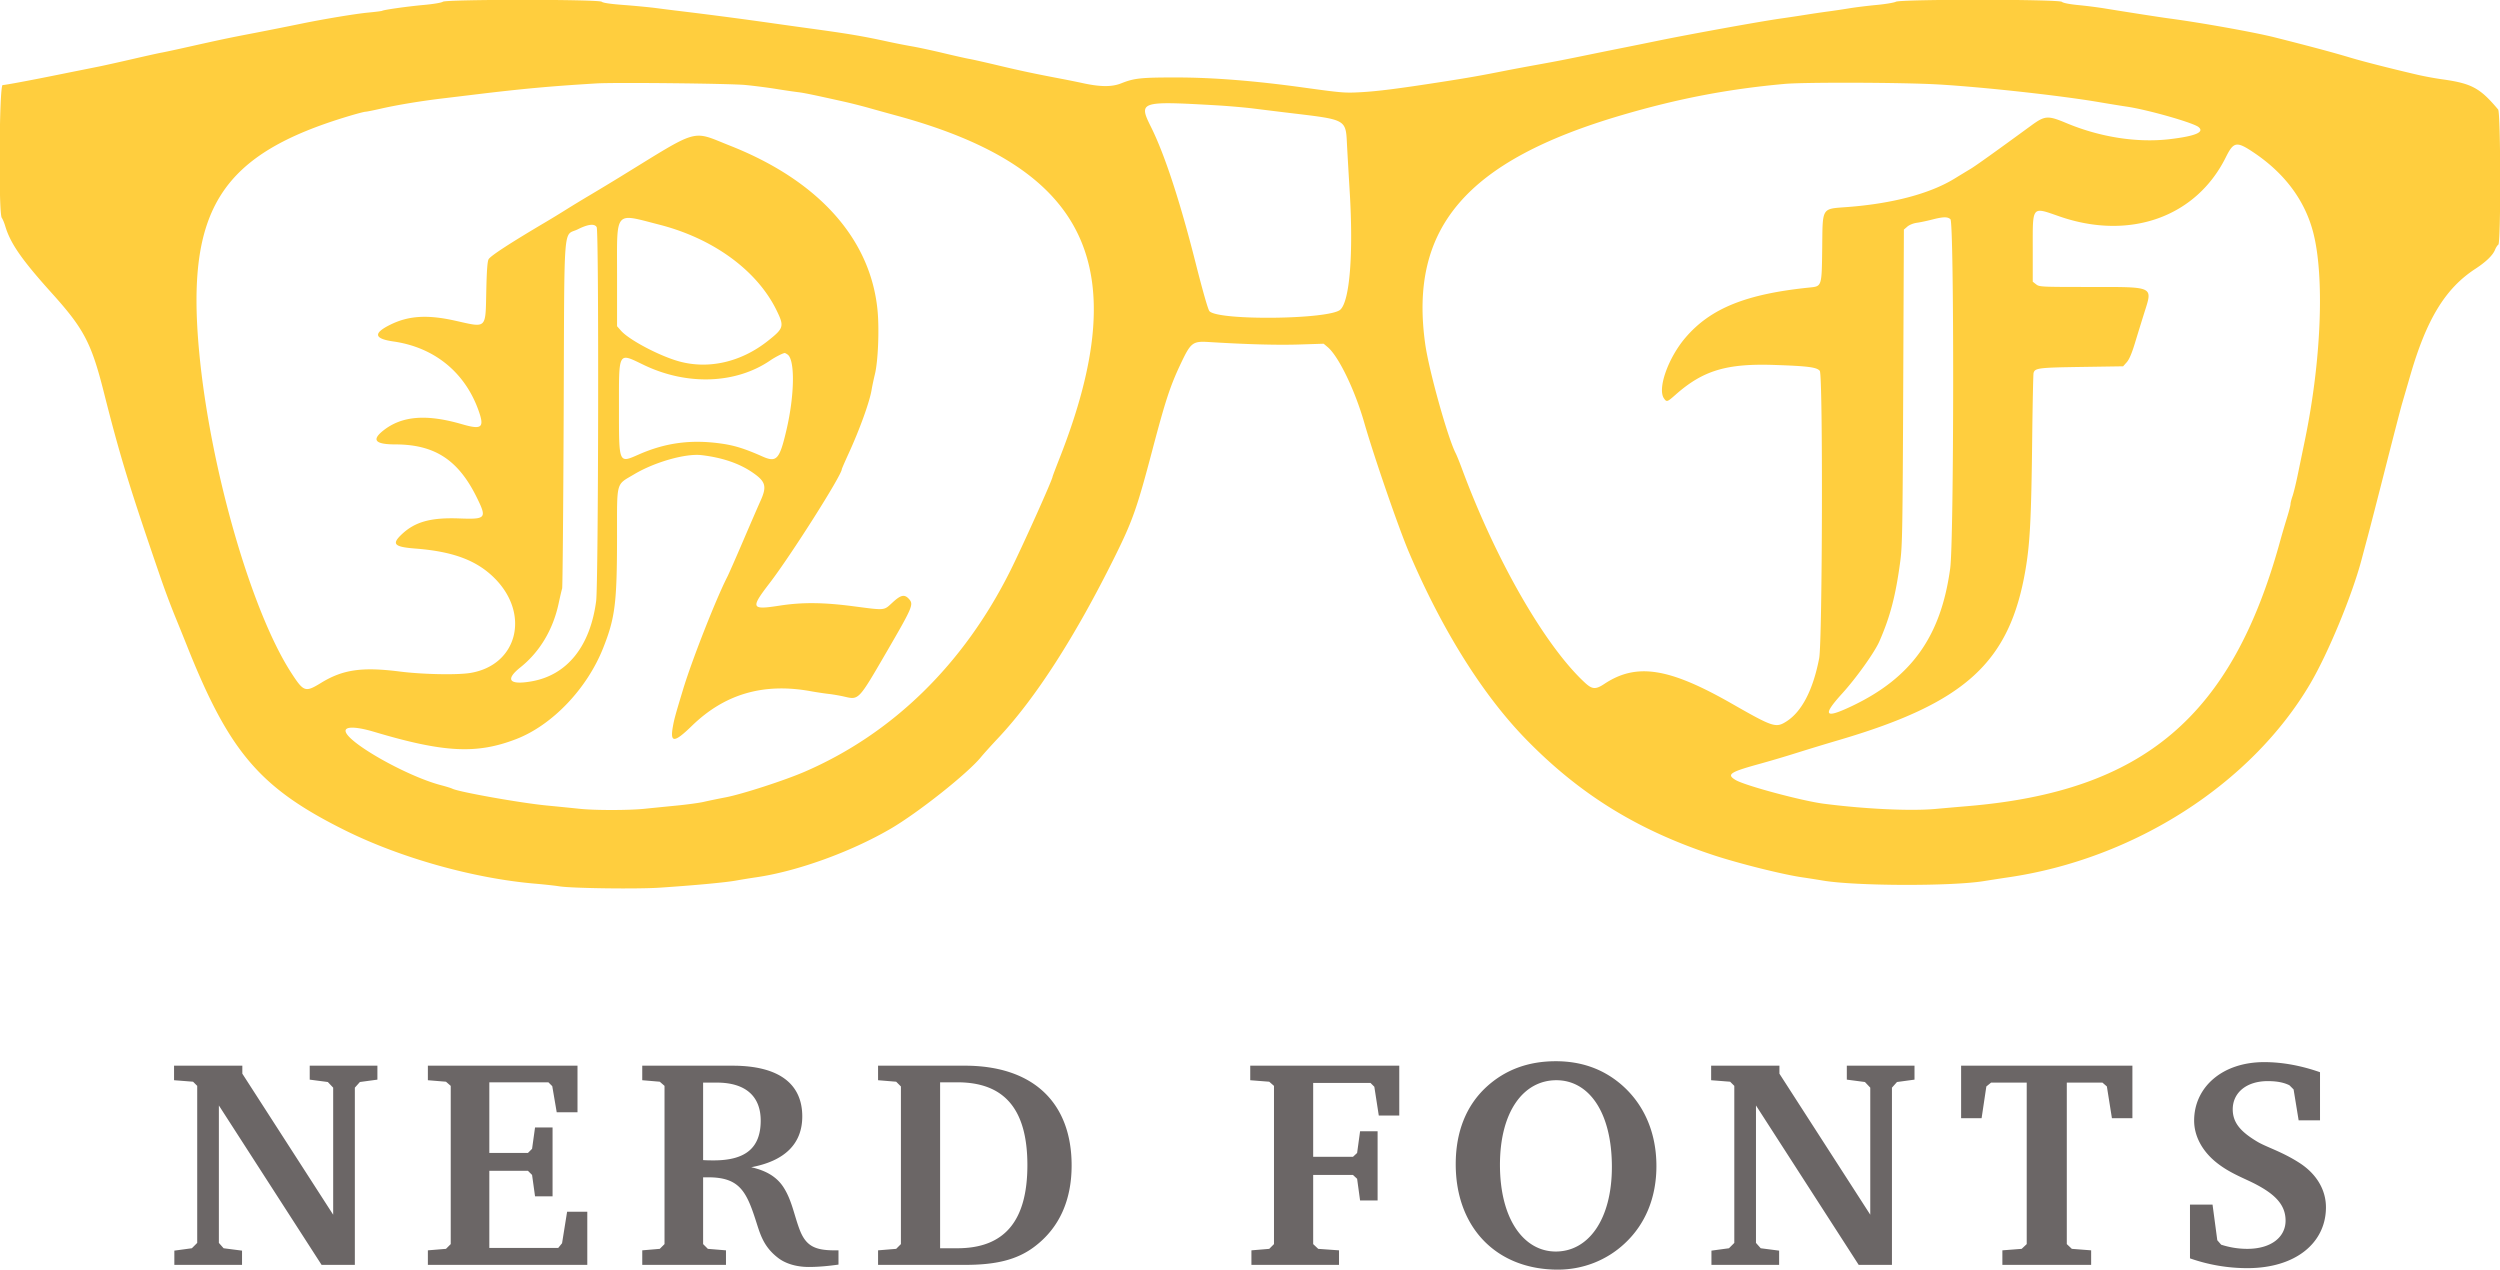 <svg xmlns="http://www.w3.org/2000/svg" width="400" height="203.141" display="block"><path d="M0 6.805c0 6.751.003 6.806.421 6.806.394 0 4.28-.723 8.721-1.622 1.061-.215 2.638-.532 3.504-.705 4.044-.807 4.969-1.005 8.583-1.84 2.123-.49 4.18-.947 4.571-1.014.391-.067 1.945-.398 3.453-.735 6.389-1.428 7.11-1.58 11.478-2.419 2.037-.392 4.77-.936 7.618-1.517 3.598-.734 8.584-1.559 10.543-1.744 1.163-.111 2.175-.238 2.248-.284.276-.17 4.06-.703 6.664-.939 1.548-.14 2.845-.358 3.047-.512.292-.221-5.765-.268-35.249-.274L0 0v6.805M96.3.282c.202.191 1.337.358 3.548.522 1.787.132 4.164.361 5.282.509 1.117.148 2.899.372 3.961.496 3.367.396 9.935 1.256 13.509 1.767 1.9.272 4.779.676 6.399.897 6.855.936 8.895 1.279 13.307 2.238 1.005.219 2.637.537 3.625.708.989.17 3.274.662 5.079 1.093 1.805.43 3.647.843 4.094.918.447.074 2.504.537 4.571 1.028 3.633.865 5.771 1.318 10.056 2.133 1.117.213 2.671.527 3.453.698 2.872.629 4.718.642 6.209.045 2.074-.829 3.128-.942 8.801-.94 5.854.002 12.54.531 20.338 1.609 6.136.848 6.622.889 9.105.755 2.749-.147 6.072-.569 13.038-1.653 4.352-.677 6.233-1.009 10.361-1.828.894-.177 3.088-.587 4.876-.91 3.223-.583 4.327-.799 8.837-1.724 1.285-.264 3.57-.725 5.078-1.025 1.509-.3 3.794-.762 5.079-1.027 5.294-1.093 16.833-3.182 20.112-3.641 1.061-.149 2.798-.41 3.86-.581 1.061-.17 2.661-.406 3.555-.524.894-.118 2.448-.349 3.453-.515 1.006-.165 2.971-.407 4.368-.536 8.32-.774 7.855-.777-100.348-.786C111.339.001 96.046.042 96.3.282m233.621.013c.192.191 1.123.375 2.634.522 1.285.124 3.113.354 4.063.511 3.131.517 9.076 1.442 10.36 1.612 5.14.681 13.78 2.229 17.026 3.052 5.912 1.497 9.285 2.402 12.126 3.253 2.07.62 6.416 1.726 10.739 2.734.991.231 2.753.554 3.916.717 4.437.623 7.311 2.113 8.525 4.419.638 1.211.69.581.69-8.278V0h-35.188c-30.773 0-35.151.037-34.891.295M95.48 13.345c-7.311.438-11.843.852-19.502 1.78-1.397.169-3.728.451-5.181.625-3.553.426-7.264 1.042-9.867 1.636-1.181.27-2.287.491-2.458.491-.401 0-3.789 1.008-7.279 2.164-8.73 2.894-15.229 8.346-17.945 15.055-3.318 8.199-1.819 27.801 3.656 47.789 3.445 12.576 5.972 19.026 9.712 24.789 1.979 3.049 2.23 3.133 4.745 1.592 3.499-2.147 6.561-2.587 12.628-1.818 3.637.46 9.15.57 11.265.224 7.534-1.234 9.626-9.406 3.88-15.158-2.859-2.862-6.642-4.278-12.672-4.744-3.37-.261-3.821-.704-2.25-2.214 2.149-2.064 4.68-2.776 9.274-2.605 4.308.159 4.45-.012 2.786-3.386-2.958-5.999-6.73-8.45-13.017-8.459-3.24-.005-3.844-.702-1.924-2.223 2.966-2.349 6.9-2.665 12.584-1.01 3.219.937 3.65.556 2.61-2.31-2.2-6.061-7.089-9.997-13.572-10.927-3.119-.447-3.276-1.318-.485-2.694 2.917-1.437 5.932-1.621 10.363-.631 5.131 1.146 4.838 1.426 4.975-4.76.073-3.301.178-4.735.373-5.076.307-.54 3.457-2.591 9.073-5.909.894-.528 2.403-1.448 3.352-2.045.95-.596 2.687-1.652 3.86-2.345a433.525 433.525 0 0 0 4.876-2.945c12.772-7.842 11.194-7.398 17.471-4.92 14.153 5.588 22.495 14.901 23.597 26.346.293 3.035.088 8.095-.412 10.17-.215.894-.457 2.037-.537 2.54-.299 1.873-1.887 6.284-3.634 10.099-.626 1.365-1.137 2.54-1.137 2.611 0 .944-8.163 13.822-11.568 18.249-3.069 3.992-2.943 4.284 1.551 3.586 3.662-.569 7.018-.544 11.885.092 5.187.676 4.818.713 6.277-.628 1.347-1.238 1.928-1.338 2.672-.459.682.806.449 1.342-3.594 8.298-4.618 7.943-4.468 7.785-6.869 7.234a26.526 26.526 0 0 0-2.487-.426 52.014 52.014 0 0 1-2.844-.43c-7.566-1.369-13.76.438-19.013 5.547-2.794 2.718-3.497 2.765-3.051.201.219-1.258.403-1.93 1.677-6.133 1.397-4.608 5.246-14.397 7.036-17.894.234-.457 1.382-3.062 2.551-5.79a575.063 575.063 0 0 1 2.755-6.35c1.069-2.36.861-3.116-1.257-4.573-2.124-1.461-4.857-2.39-8.169-2.779-2.548-.298-7.496 1.108-10.769 3.06-2.969 1.772-2.74.93-2.746 10.081-.007 10.536-.304 12.897-2.229 17.744-2.585 6.507-8.147 12.324-13.91 14.549-6.321 2.441-11.552 2.174-22.713-1.158-2.677-.8-4.454-.894-4.577-.245-.307 1.615 9.598 7.303 15.298 8.787.782.204 1.582.451 1.777.551 1.024.523 10.903 2.283 15.085 2.688 1.899.184 4.291.423 5.316.532 2.422.257 7.845.253 10.37-.007 1.093-.113 3.388-.343 5.1-.51 1.711-.167 3.677-.435 4.367-.597.691-.161 2.258-.486 3.482-.72 19.026-3.648 36.043-17.191 45.562-36.262 1.985-3.978 6.757-14.601 6.757-15.043 0-.058.511-1.405 1.135-2.993 6.283-15.995 7.224-27.57 2.935-36.138-3.967-7.926-14.552-14.711-29.123-18.668a518.11 518.11 0 0 1-4.302-1.192 87.285 87.285 0 0 0-3.961-1.005c-5.145-1.147-6.484-1.422-7.517-1.544a112.53 112.53 0 0 1-3.453-.511c-4.445-.72-7.276-.868-17.369-.912-5.475-.024-10.549-.008-11.275.036m190.046.08c-9.039.817-17.005 2.344-26.003 4.984-24.891 7.302-34.104 18.025-31.486 36.644.597 4.24 3.608 15.024 4.885 17.493.161.312.608 1.418.993 2.457 5.427 14.649 13.316 28.37 19.689 34.244 1.15 1.06 1.71 1.095 3.077.187 5.143-3.413 10.322-2.613 20.418 3.154 6.628 3.785 7.04 3.919 8.742 2.835 2.451-1.561 4.253-5.041 5.226-10.09.524-2.718.618-45.356.102-45.994-.473-.584-1.873-.766-7.269-.948-7.646-.258-11.417.878-15.806 4.76-1.341 1.186-1.422 1.212-1.856.593-1.077-1.538.664-6.469 3.425-9.706 4.006-4.697 9.703-7.002 19.85-8.033 1.996-.203 1.965-.108 2.042-6.309.082-6.667-.181-6.246 4.098-6.576 7.154-.55 13.133-2.135 17.023-4.513.933-.57 2.108-1.283 2.611-1.584.808-.483 3.903-2.695 9.671-6.911 2.238-1.636 2.672-1.668 5.667-.416 5.428 2.269 11.363 3.187 16.583 2.564 4.066-.485 5.549-1.111 4.567-1.926-.846-.702-8.182-2.79-11.501-3.274-.838-.122-2.803-.441-4.367-.708-14.379-2.461-39.435-3.917-50.381-2.927m-101.26 3.225c-1.45.366-1.465.938-.099 3.677 2.156 4.323 4.62 11.823 7.091 21.583 1.174 4.637 2.028 7.626 2.25 7.871 1.403 1.55 19.255 1.341 20.953-.245 1.498-1.399 2.093-8.918 1.493-18.861-.131-2.178-.313-5.292-.403-6.92-.271-4.891.373-4.52-10.066-5.786-1.341-.162-3.58-.438-4.977-.613-4.586-.572-14.981-1.025-16.242-.706m172.822 6.864c-.172.196-.609.95-.97 1.676-4.76 9.561-15.39 13.329-26.611 9.433-4.466-1.55-4.266-1.791-4.266 5.109v5.338l.536.421c.519.409.756.421 8.278.425 10.86.007 10.391-.217 8.981 4.294a744.734 744.734 0 0 0-1.452 4.705c-.503 1.65-.913 2.604-1.309 3.048l-.576.645-6.67.102c-6.89.105-7.433.173-7.659.965-.056.195-.157 5.109-.224 10.919-.143 12.333-.35 16.346-1.059 20.518-2.529 14.885-9.618 21.355-29.928 27.317a426.46 426.46 0 0 0-6.703 2.037 180.914 180.914 0 0 1-5.485 1.632c-5.232 1.428-5.807 1.794-4.255 2.712 1.512.893 10.624 3.339 14.107 3.787 6.624.852 13.893 1.189 17.868.83 1.458-.132 3.793-.336 5.19-.454 28.153-2.372 42.274-14.39 49.977-42.533.244-.894.709-2.475 1.033-3.515.324-1.039.589-2.056.589-2.259 0-.204.142-.771.314-1.26.173-.489.533-1.94.799-3.225.267-1.285.805-3.89 1.197-5.79 3.206-15.538 3.208-30.538.005-36.918-2.764-5.507-10.117-11.762-11.707-9.959M0 118.797v84.352h15.236c8.38 0 15.233-.069 15.23-.153-.004-.083-.141-.329-.305-.546-.86-1.137-.196-2.729 1.329-3.186 1.724-.516 1.623.296 1.623-13.091 0-13.264.117-12.292-1.522-12.705-2.246-.565-2.505-3.474-.357-4.015 1.021-.257 6.276-.285 8.176-.043 1.756.223 1.822.281 3.228 2.792 1.098 1.963 4.568 7.513 9.287 14.854 2.957 4.601 2.902 4.699 2.902-5.136 0-8.107.033-7.949-1.77-8.566-2.246-.769-2.602-2.914-.621-3.735 1.108-.458 9.077-.4 9.798.073 1.513.991 1.14 2.732-.77 3.589-1.76.789-1.626-.341-1.738 14.657l-.102 13.534-.56.788-.561.787 6.331.054c6.82.058 6.748.065 6.115-.613-.946-1.014-.669-2.511.55-2.967 2.45-.918 2.244.316 2.244-13.45 0-12.901.03-12.582-1.189-12.582-2.044 0-2.972-2.245-1.454-3.522 1.052-.885 21.911-1.141 23.218-.284 1.988 1.303 1.856 7.611-.18 8.577-1.97.934-3.464-.077-3.826-2.591-.081-.561-.34-1.202-.617-1.523l-.477-.555-3.433-.064c-3.17-.059-3.471-.033-3.928.338l-.496.401v4.277c0 5.227-.114 5.002 2.526 5.002 2.147 0 2.399-.16 3.045-1.932.909-2.494 3.846-2.922 4.476-.652.26.935.271 8.177.015 9.288-.581 2.514-3.505 2.345-4.478-.259-.681-1.823-.764-1.874-3.051-1.874-2.632 0-2.516-.189-2.604 4.218-.135 6.712-.415 6.346 4.846 6.346 5.22 0 5.252-.015 5.59-2.535.327-2.434 1.859-3.609 3.849-2.952 1.303.429 1.429.85 1.429 4.766 0 3.191-.036 3.531-.454 4.326l-.454.864h9.824l-.649-.67c-1.203-1.242-.673-2.691 1.166-3.187 1.918-.516 1.89-.295 1.805-14.122-.074-11.95.023-11.276-1.698-11.776-2.188-.636-2.596-2.971-.662-3.787 1.29-.544 15.387-.397 18.037.188 8.662 1.914 10.666 11.84 3.272 16.209-.931.549-.907.785.209 2.058 1.157 1.32 2.622 4.213 3.128 6.172.793 3.077 2.132 4.56 4.544 5.034 2.209.435 2.986 1.853 1.749 3.189-.28.301-.508.58-.508.62 0 .039 1.609.072 3.576.072h3.576l-.63-.718c-1.11-1.265-.701-2.388 1.164-3.197 2.01-.872 1.862.173 1.862-13.103v-11.645l-.499-.498c-.274-.275-.694-.499-.934-.499-1.907 0-2.869-2.179-1.522-3.445 1.059-.995 13.519-1.149 18.394-.228 9.534 1.802 14.597 9.559 13.017 19.942-1.047 6.887-6.361 12.317-12.685 12.962-1.102.112-2.054.255-2.116.317-.061.061 9.754.109 21.811.105 20.945-.006 21.904-.023 21.496-.364-1.497-1.252-1.116-2.8.842-3.417 1.978-.623 1.82.515 1.82-13.113v-11.982l-.445-.361c-.245-.198-.823-.421-1.284-.494-2.076-.332-2.563-2.74-.754-3.729.81-.442 20.725-.677 22.266-.262 1.362.366 1.536.825 1.618 4.253.102 4.242-.361 5.301-2.317 5.301-1.363 0-2.003-.671-2.645-2.777-.786-2.575-.653-2.505-4.751-2.505-4.24 0-3.867-.487-3.867 5.043 0 5.228-.026 5.168 2.264 5.278 2.476.118 3.025-.172 3.576-1.89.806-2.51 3.23-3.022 4.137-.873.515 1.222.399 9.727-.144 10.457-1.219 1.643-3.434.963-3.956-1.215-.413-1.722-.818-1.97-3.222-1.97-2.814 0-2.695-.244-2.615 5.358.071 5.023.006 4.842 1.908 5.336 1.995.518 2.56 1.533 1.734 3.117l-.425.816 14.573-.005 14.572-.006-2.122-1.032c-6.663-3.242-9.861-10.437-8.657-19.475 1.222-9.173 9.194-15.051 18.736-13.816 16.336 2.116 19.803 25.826 4.894 33.466l-1.677.86 9.904.004 9.903.004-.406-.759c-.773-1.442-.292-2.672 1.222-3.126.437-.131 1.003-.46 1.259-.732l.464-.494.062-11.005c.077-13.658.12-13.317-1.743-13.615-1.078-.172-1.671-.898-1.671-2.044 0-1.944.764-2.193 6.407-2.091 5.041.092 4.708-.074 6.65 3.308a116.554 116.554 0 0 0 2.572 4.25c.649 1.006 2.01 3.154 3.024 4.774 3.425 5.473 5.607 8.735 5.844 8.735.423 0 .49-1.164.487-8.405-.003-8.214.043-7.971-1.625-8.513-2.052-.666-2.621-2.032-1.368-3.284 1.024-1.023 9.566-1.288 10.744-.334 1.195.968.639 2.671-1.13 3.465-1.744.782-1.629-.195-1.742 14.853l-.102 13.525-.569.746-.569.746h19.131l-.616-.603c-1.237-1.208-.707-2.643 1.17-3.17 2.028-.569 1.87.547 1.87-13.201v-12.053l-.452-.317c-.527-.369-2.424-.425-3.358-.1-.717.25-.973.775-1.25 2.56-.349 2.253-1.142 3.115-2.863 3.115-2.108 0-2.438-.698-2.437-5.159.001-3.644.224-4.42 1.364-4.739.311-.086 6.191-.157 13.068-.157 15.434 0 14.258-.374 14.382 4.572.109 4.354-.416 5.483-2.552 5.483-1.604 0-2.084-.544-2.683-3.047-.606-2.533-.921-2.844-2.879-2.844-1.242 0-1.484.064-1.925.505l-.505.505.057 11.769.057 11.77.483.513c.265.283.768.575 1.117.65 1.858.4 2.857 2.632 1.541 3.445-.709.438.536.501 9.505.482 8.781-.019 9.604-.049 8.685-.313-3.032-.869-3.147-1.085-3.148-5.902-.001-4.451.115-4.728 2.053-4.888 2.374-.197 3.132.576 3.397 3.469.269 2.923 1.208 3.59 4.684 3.325 2.929-.224 4.395-1.114 4.895-2.974.68-2.524-.824-4.122-6.695-7.117-5.998-3.06-8.165-6.404-7.42-11.45.886-5.999 6.506-9.251 14.504-8.395 5.974.639 6.789 1.26 6.897 5.245.118 4.338-.236 5.367-1.927 5.593-2.025.272-2.98-.639-3.471-3.311-.474-2.583-.717-2.8-3.225-2.891-3.078-.111-4.595.714-5.158 2.806-.707 2.622.403 3.88 5.81 6.591 3.939 1.975 6.215 3.532 7.278 4.979 3.849 5.244.803 12.949-5.879 14.874-1.18.34-.696.351 15.389.365l16.607.015v-82.066c0-85.652.022-83.395-.782-81.173-.324.897-1.414 1.966-3.179 3.117-4.778 3.117-7.782 8.036-10.384 17.003-.519 1.788-1.118 3.845-1.33 4.571-.213.727-1.386 5.252-2.608 10.056-1.222 4.805-2.504 9.787-2.85 11.072a898.416 898.416 0 0 0-1.003 3.758c-1.51 5.726-5.35 15.015-8.228 19.906-9.432 16.027-28.106 28.012-48.255 30.971-.726.106-2.554.388-4.063.627-5.275.833-20.534.773-25.674-.102-.907-.154-2.38-.386-3.274-.515-3.093-.446-10.153-2.209-14.221-3.552-12.121-4.001-21.347-9.698-29.93-18.48-6.956-7.117-13.488-17.541-18.783-29.972-1.653-3.883-5.603-15.329-7.149-20.721-1.509-5.263-4.113-10.643-5.863-12.115l-.64-.539-3.962.126c-3.51.111-8.428-.025-14.433-.398-3.636-.226-5.179 2.742-9.041 17.395-2.402 9.113-3.135 11.203-5.884 16.76-6.387 12.912-12.754 22.825-18.771 29.224-1.072 1.14-2.308 2.51-2.745 3.044-7.004 8.547-23.646 17.44-35.973 19.223a114.4 114.4 0 0 0-3.25.527c-1.683.303-6.554.756-12.189 1.133-3.619.242-14.113.101-16.049-.217-.67-.11-2.407-.3-3.86-.424-9.796-.831-21.508-4.113-30.371-8.511-13.693-6.795-18.578-12.515-25.431-29.779a525.473 525.473 0 0 0-1.892-4.672c-3.3-8.03-8.38-24.04-11.314-35.653-1.992-7.885-3.188-10.165-8.307-15.846C3.48 41.565 1.655 38.939.834 36.162-.036 33.222 0 29.626 0 118.797m309.091-83.654c-.782.202-1.858.428-2.391.502-.568.079-1.198.333-1.524.612l-.554.478-.106 25.157c-.095 22.665-.141 25.429-.47 27.9-.731 5.5-1.613 8.881-3.349 12.836-.768 1.752-3.692 5.848-5.938 8.321-3.255 3.582-2.834 4.113 1.586 2.004 9.516-4.541 14.215-11.138 15.689-22.027.608-4.491.642-55.304.037-55.851-.461-.418-1.16-.402-2.98.068m-209.927.178c-.428.428-.434.532-.434 8.654v8.22l.628.715c2.267 2.582 9.123 5.394 13.151 5.394 4.5 0 10.911-2.952 12.318-5.672 1.012-1.959-3.52-8.424-8.11-11.568-5.794-3.969-15.991-7.306-17.553-5.743m-6.707 1.363c-2.394 1.198-2.141-2.106-2.268 29.543-.062 15.139-.172 27.709-.245 27.932-.074.224-.331 1.321-.571 2.438-.898 4.167-3.029 7.722-6.101 10.173-2.485 1.982-1.819 2.86 1.713 2.257 5.724-.977 9.43-5.551 10.398-12.836.37-2.785.455-59.159.09-59.841-.324-.605-1.371-.489-3.016.334m32.327 20.094c-.363.158-1.048.553-1.523.879-5.511 3.778-13.322 4.064-20.239.741-4.177-2.007-3.987-2.336-3.987 6.914 0 8.984-.068 8.827 3.185 7.399 6.488-2.847 12.864-2.745 19.75.317 2.298 1.022 2.755.519 3.874-4.275 1.021-4.376 1.267-7.168.858-9.733-.399-2.507-.646-2.795-1.918-2.242m-8.075 116.873c-.859.16-.914.494-.914 5.534 0 5.69-.084 5.477 2.149 5.477 4.373 0 6.896-4.347 4.846-8.349-.772-1.509-4.205-3.011-6.081-2.662m37.379.107c-.594.45-.643 24.264-.05 24.856.942.942 6.66-.447 8.432-2.048 4.629-4.181 4.705-16.613.127-20.632-1.926-1.692-7.325-3.072-8.509-2.176m94.819.132c-7.638 3.467-7.652 21.525-.02 24.989 4.866 2.208 9.55-2.273 10.336-9.886 1.054-10.216-4.185-17.885-10.316-15.103M38.44 181.361c-.081.196-.146 3.967-.146 8.38 0 9.014-.048 8.716 1.487 9.372 1.944.832 2.442 2.1 1.339 3.411l-.526.625h13.12l-.736-.762c-.405-.419-1.46-1.95-2.345-3.403a280.04 280.04 0 0 0-3.046-4.875c-.79-1.229-2.048-3.195-2.795-4.368-5.763-9.054-5.966-9.322-6.352-8.38m246.104-.22c-.266.266-.143 16.8.127 17.156.138.18.809.61 1.492.955.683.344 1.299.776 1.369.958.25.653.12 1.674-.28 2.182-.223.284-.406.57-.406.636 0 .067 2.891.121 6.425.121h6.425l-.787-.866c-.434-.476-1.108-1.434-1.499-2.128-.391-.695-1.778-2.933-3.083-4.975a2515.477 2515.477 0 0 1-3.758-5.9c-4.96-7.827-5.546-8.619-6.025-8.139m-168.298 8.307c-.441.309-.451.407-.451 4.482 0 4.466.06 4.773 1.008 5.128l1.236.463c1.203.45 1.473 1.937.539 2.967-.613.674-.626.672 4.957.614 5.025-.053 5.141-.064 4.43-.4-1.935-.914-4.108-3.575-4.831-5.916-1.819-5.89-4.65-8.906-6.888-7.338" fill="none"/><path d="M70.851.28c-.202.154-1.499.372-3.047.512-2.604.236-6.388.769-6.664.939-.073.046-1.085.173-2.248.284-1.959.185-6.945 1.01-10.543 1.744a740.814 740.814 0 0 1-7.618 1.517c-4.368.839-5.089.991-11.478 2.419-1.508.337-3.062.668-3.453.735-.391.067-2.448.524-4.571 1.014-2.123.49-4.545 1.03-5.383 1.198l-3.149.632c-.894.178-2.494.5-3.555.715-4.441.899-8.327 1.622-8.721 1.622-.544 0-.678 20.467-.139 21.236.155.222.403.813.552 1.315.821 2.777 2.646 5.403 7.478 10.765 5.119 5.681 6.315 7.961 8.307 15.846 2.593 10.263 4.092 15.16 9.112 29.761a129.952 129.952 0 0 0 2.202 5.892 525.473 525.473 0 0 1 1.892 4.672c6.853 17.264 11.738 22.984 25.431 29.779 8.863 4.398 20.575 7.68 30.371 8.511 1.453.124 3.19.314 3.86.424 1.936.318 12.43.459 16.049.217 5.635-.377 10.506-.83 12.189-1.133a114.4 114.4 0 0 1 3.25-.527c6.54-.946 15.097-4.032 21.485-7.747 4.4-2.559 12.325-8.837 14.488-11.476.437-.534 1.673-1.904 2.745-3.044 6.017-6.399 12.384-16.312 18.771-29.224 2.749-5.557 3.482-7.647 5.884-16.76 2.135-8.099 2.892-10.399 4.631-14.056 1.545-3.25 1.871-3.497 4.41-3.339 6.005.373 10.923.509 14.433.398l3.962-.126.64.539c1.75 1.472 4.354 6.852 5.863 12.115 1.546 5.392 5.496 16.838 7.149 20.721 5.295 12.431 11.827 22.855 18.783 29.972 8.583 8.782 17.809 14.479 29.93 18.48 4.068 1.343 11.128 3.106 14.221 3.552.894.129 2.367.361 3.274.515 5.14.875 20.399.935 25.674.102 1.509-.239 3.337-.521 4.063-.627 20.149-2.959 38.823-14.944 48.255-30.971 2.878-4.891 6.718-14.18 8.228-19.906.206-.782.657-2.473 1.003-3.758.346-1.285 1.628-6.267 2.85-11.072 1.222-4.804 2.395-9.329 2.608-10.056.212-.726.811-2.783 1.33-4.571 2.602-8.967 5.606-13.886 10.384-17.003 1.721-1.123 2.804-2.169 3.162-3.056.147-.364.387-.735.533-.824.42-.257.388-21.125-.033-21.625-2.901-3.451-4.224-4.167-8.916-4.826a53.954 53.954 0 0 1-3.916-.717c-4.323-1.008-8.669-2.114-10.739-2.734-2.841-.851-6.214-1.756-12.126-3.253-3.246-.823-11.886-2.371-17.026-3.052-1.284-.17-7.229-1.095-10.36-1.612a75.73 75.73 0 0 0-4.059-.512c-1.47-.143-2.451-.336-2.657-.522-.472-.427-25.72-.442-26.56-.016-.302.154-1.691.385-3.088.515s-3.362.372-4.368.537c-1.005.166-2.559.397-3.453.515-.894.118-2.494.354-3.555.524-1.062.171-2.799.432-3.86.581-3.279.459-14.818 2.548-20.112 3.641-1.285.265-3.57.727-5.079 1.027-1.508.3-3.793.761-5.078 1.025-4.51.925-5.614 1.141-8.837 1.724-1.788.323-3.982.733-4.876.91-4.128.819-6.009 1.151-10.361 1.828-6.966 1.084-10.289 1.506-13.038 1.653-2.483.134-2.969.093-9.105-.755-7.798-1.078-14.484-1.607-20.338-1.609-5.673-.002-6.727.111-8.801.94-1.491.597-3.337.584-6.209-.045-.782-.171-2.336-.485-3.453-.698-4.285-.815-6.423-1.268-10.056-2.133-2.067-.491-4.124-.954-4.571-1.028-.447-.075-2.289-.488-4.094-.918-1.805-.431-4.09-.923-5.079-1.093-.988-.171-2.62-.489-3.625-.708-4.412-.959-6.452-1.302-13.307-2.238-1.62-.221-4.499-.625-6.399-.897a709.602 709.602 0 0 0-13.509-1.767 312.792 312.792 0 0 1-3.961-.496c-1.118-.148-3.495-.378-5.282-.512C97.683.64 96.49.466 96.277.28c-.464-.405-24.893-.404-25.426 0m48.397 13.317c1.397.135 3.591.416 4.876.624 1.285.208 2.839.438 3.453.511 1.033.122 2.372.397 7.517 1.544 1.061.236 2.844.689 3.961 1.005 1.118.316 3.053.853 4.302 1.192 30.715 8.342 38.248 24.107 26.188 54.806-.624 1.588-1.135 2.935-1.135 2.993 0 .442-4.772 11.065-6.757 15.043-7.467 14.959-18.819 26.06-32.881 32.152-3.224 1.397-10.021 3.6-12.681 4.11-1.224.234-2.791.559-3.482.72-.69.162-2.656.43-4.367.597-1.712.167-4.007.397-5.1.51-2.525.26-7.948.264-10.37.007a755.419 755.419 0 0 0-5.316-.532c-4.182-.405-14.061-2.165-15.085-2.688-.195-.1-.995-.347-1.777-.551-5.7-1.484-15.605-7.172-15.298-8.787.123-.649 1.9-.555 4.577.245 11.161 3.332 16.392 3.599 22.713 1.158 5.763-2.225 11.325-8.042 13.91-14.549 1.925-4.847 2.222-7.208 2.229-17.744.006-9.151-.223-8.309 2.746-10.081 3.273-1.952 8.221-3.358 10.769-3.06 3.312.389 6.045 1.318 8.169 2.779 2.118 1.457 2.326 2.213 1.257 4.573-.346.765-1.586 3.622-2.755 6.35-1.169 2.728-2.317 5.333-2.551 5.79-1.79 3.497-5.639 13.286-7.036 17.894-1.274 4.203-1.458 4.875-1.677 6.133-.446 2.564.257 2.517 3.051-.201 5.253-5.109 11.447-6.916 19.013-5.547.893.162 2.173.355 2.844.43.67.074 1.789.266 2.487.426 2.401.551 2.251.709 6.869-7.234 4.043-6.956 4.276-7.492 3.594-8.298-.744-.879-1.325-.779-2.672.459-1.459 1.341-1.09 1.304-6.277.628-4.867-.636-8.223-.661-11.885-.092-4.494.698-4.62.406-1.551-3.586 3.405-4.427 11.568-17.305 11.568-18.249 0-.071.511-1.246 1.137-2.611 1.747-3.815 3.335-8.226 3.634-10.099.08-.503.322-1.646.537-2.54.5-2.075.705-7.135.412-10.17-1.102-11.445-9.444-20.758-23.597-26.346-6.277-2.478-4.699-2.922-17.471 4.92a433.525 433.525 0 0 1-4.876 2.945c-1.173.693-2.91 1.749-3.86 2.345-.949.597-2.458 1.517-3.352 2.045-5.616 3.318-8.766 5.369-9.073 5.909-.195.341-.3 1.775-.373 5.076-.137 6.186.156 5.906-4.975 4.76-4.431-.99-7.446-.806-10.363.631-2.791 1.376-2.634 2.247.485 2.694 6.483.93 11.372 4.866 13.572 10.927 1.04 2.866.609 3.247-2.61 2.31-5.684-1.655-9.618-1.339-12.584 1.01-1.92 1.521-1.316 2.218 1.924 2.223 6.287.009 10.059 2.46 13.017 8.459 1.664 3.374 1.522 3.545-2.786 3.386-4.594-.171-7.125.541-9.274 2.605-1.571 1.51-1.12 1.953 2.25 2.214 6.03.466 9.813 1.882 12.672 4.744 5.746 5.752 3.654 13.924-3.88 15.158-2.115.346-7.628.236-11.265-.224-6.067-.769-9.129-.329-12.628 1.818-2.515 1.541-2.766 1.457-4.745-1.592-6.43-9.909-13.018-32.866-14.75-51.402-2.135-22.852 3.478-31.618 24.183-37.767 1.162-.346 2.252-.628 2.423-.628.171 0 1.277-.221 2.458-.491 2.603-.594 6.314-1.21 9.867-1.636 1.453-.174 3.784-.456 5.181-.625 7.659-.928 12.191-1.342 19.502-1.78 2.942-.177 21.351.019 23.768.252m190.859-.086c7.392.437 19.619 1.783 25.8 2.841 1.564.267 3.529.586 4.367.708 3.319.484 10.655 2.572 11.501 3.274.982.815-.501 1.441-4.567 1.926-5.22.623-11.155-.295-16.583-2.564-2.995-1.252-3.429-1.22-5.667.416-5.768 4.216-8.863 6.428-9.671 6.911-.503.301-1.678 1.014-2.611 1.584-3.89 2.378-9.869 3.963-17.023 4.513-4.279.33-4.016-.091-4.098 6.576-.077 6.201-.046 6.106-2.042 6.309-10.147 1.031-15.844 3.336-19.85 8.033-2.761 3.237-4.502 8.168-3.425 9.706.434.619.515.593 1.856-.593 4.389-3.882 8.16-5.018 15.806-4.76 5.396.182 6.796.364 7.269.948.516.638.422 43.276-.102 45.994-.973 5.049-2.775 8.529-5.226 10.09-1.702 1.084-2.114.95-8.742-2.835-10.096-5.767-15.275-6.567-20.418-3.154-1.367.908-1.927.873-3.077-.187-6.373-5.874-14.262-19.595-19.689-34.244-.385-1.039-.832-2.145-.993-2.457-1.277-2.469-4.288-13.253-4.885-17.493-2.618-18.619 6.595-29.342 31.486-36.644 8.998-2.64 16.964-4.167 26.003-4.984 3.238-.293 19.108-.237 24.581.086m-115.592 3.331c1.899.109 4.596.34 5.993.514 1.397.175 3.636.451 4.977.613 10.439 1.266 9.795.895 10.066 5.786.09 1.628.272 4.742.403 6.92.6 9.943.005 17.462-1.493 18.861-1.698 1.586-19.55 1.795-20.953.245-.222-.245-1.076-3.234-2.25-7.871-2.471-9.76-4.935-17.26-7.091-21.583-2.042-4.094-1.793-4.177 10.348-3.485m166.071 7.556c4.972 3.325 8.213 7.687 9.538 12.833 1.822 7.077 1.283 20.48-1.334 33.16-.392 1.9-.93 4.505-1.197 5.79-.266 1.285-.626 2.736-.799 3.225-.172.489-.314 1.056-.314 1.26 0 .203-.265 1.22-.589 2.259-.324 1.04-.789 2.621-1.033 3.515-7.703 28.143-21.824 40.161-49.977 42.533-1.397.118-3.732.322-5.19.454-3.975.359-11.244.022-17.868-.83-3.483-.448-12.595-2.894-14.107-3.787-1.552-.918-.977-1.284 4.255-2.712a180.914 180.914 0 0 0 5.485-1.632 426.46 426.46 0 0 1 6.703-2.037c20.31-5.962 27.399-12.432 29.928-27.317.709-4.172.916-8.185 1.059-20.518.067-5.81.168-10.724.224-10.919.226-.792.769-.86 7.659-.965l6.67-.102.576-.645c.396-.444.806-1.398 1.309-3.048.402-1.32 1.055-3.438 1.452-4.705 1.41-4.511 1.879-4.287-8.981-4.294-7.522-.004-7.759-.016-8.278-.425l-.536-.421v-5.338c0-6.9-.2-6.659 4.266-5.109 11.221 3.896 21.851.128 26.611-9.433 1.267-2.545 1.726-2.626 4.468-.792m-48.515 10.677c.605.547.571 51.36-.037 55.851-1.474 10.889-6.173 17.486-15.689 22.027-4.42 2.109-4.841 1.578-1.586-2.004 2.246-2.473 5.17-6.569 5.938-8.321 1.736-3.955 2.618-7.336 3.349-12.836.329-2.471.375-5.235.47-27.9l.106-25.157.554-.478c.326-.279.956-.533 1.524-.612.533-.074 1.609-.3 2.391-.502 1.82-.47 2.519-.486 2.98-.068m-206.593.867c8.653 2.214 15.653 7.326 18.775 13.713 1.256 2.569 1.172 2.861-1.405 4.899-4.274 3.379-9.449 4.572-14.184 3.27-3.13-.861-8.01-3.438-9.306-4.914l-.628-.715v-8.22c0-10.491-.506-9.888 6.748-8.033m-10.005.408c.365.682.28 57.056-.09 59.841-.968 7.285-4.674 11.859-10.398 12.836-3.532.603-4.198-.275-1.713-2.257 3.072-2.451 5.203-6.006 6.101-10.173.24-1.117.497-2.214.571-2.438.073-.223.183-12.793.245-27.932.127-31.649-.126-28.345 2.268-29.543 1.645-.823 2.692-.939 3.016-.334m30.552 20.384c1.194.873 1.109 6.49-.181 12.019-1.119 4.794-1.576 5.297-3.874 4.275-2.686-1.194-4.349-1.725-6.326-2.021-4.915-.735-9.068-.208-13.424 1.704-3.253 1.428-3.185 1.585-3.185-7.399 0-9.25-.19-8.921 3.987-6.914 6.917 3.323 14.728 3.037 20.239-.741.771-.529 1.992-1.152 2.297-1.174.062-.004.273.109.467.251" fill="#ffce3e" fill-rule="evenodd"/><g style="line-height:248%;-inkscape-font-specification:'Bitstream Charter, Bold';text-align:start" font-weight="700" font-size="47.5" font-family="Bitstream Charter" letter-spacing="5.91" word-spacing="0" fill="#6b6666" text-anchor="middle"><path d="M27.895 202.381h10.83v-2.28l-2.945-.38-.76-.855v-21.992l16.435 25.507h5.32v-28.357l.808-.903 2.802-.38v-2.232h-10.83v2.232l2.898.38.855.903v20.33L38.773 171.79v-1.282H27.848v2.327l3.04.238.665.665v25.127l-.855.855-2.803.38v2.28zM68.46 202.381h25.507v-8.502h-3.23l-.807 5.035-.618.76h-11.02v-12.35h6.175l.665.665.475 3.42h2.803v-11.02h-2.803l-.475 3.42-.665.665h-6.175v-11.305h9.453l.617.617.713 4.18H92.4v-7.457H68.46v2.327l2.897.238.76.665v25.317l-.76.76-2.897.238v2.327zM102.76 170.509v2.327l2.803.238.76.665v25.317l-.76.76-2.802.238v2.327h13.395v-2.327l-2.898-.238-.76-.76V188.37h.808c4.797 0 6.032 2.042 7.505 6.555.76 2.28 1.187 4.417 3.657 6.317 1.14.903 2.898 1.473 4.94 1.473 1.473 0 3.088-.143 4.75-.38v-2.28h-.617c-3.183 0-4.608-.713-5.605-3.325-.903-2.375-1.283-4.94-2.755-7.03-1.093-1.52-2.708-2.423-4.988-2.945 5.368-.998 8.17-3.753 8.17-8.123 0-5.272-3.8-8.122-11.162-8.122h-14.44zm9.738 2.707h2.185c4.608 0 7.03 2.185 7.03 6.08 0 4.37-2.422 6.365-7.505 6.365-.522 0-1.092 0-1.71-.047v-12.398zM154.36 170.509h-13.87v2.327l2.897.238.76.76v25.222l-.76.76-2.897.238v2.327h13.87c4.75 0 8.312-.712 11.257-2.992 3.848-2.945 5.843-7.315 5.843-12.92 0-9.975-6.08-15.96-17.1-15.96zm-3.943 2.66h2.755c7.553 0 11.21 4.322 11.21 13.252s-3.657 13.3-11.21 13.3h-2.755V173.17zM200.228 202.381h14.013v-2.327l-3.325-.238-.808-.76V187.99h6.365l.665.617.475 3.468h2.803v-11.068h-2.803l-.475 3.468-.665.617h-6.365v-11.827h9.168l.617.617.713 4.608h3.277v-7.98h-23.845v2.327l3.04.238.76.665v25.317l-.76.76-2.85.238v2.327zM232.916 186.279c0 10.117 6.507 16.862 16.34 16.862 3.99 0 7.79-1.472 10.687-4.18 3.325-3.087 5.083-7.362 5.083-12.397 0-5.368-1.995-9.928-5.653-13.063-2.897-2.47-6.365-3.705-10.45-3.705-4.417 0-8.122 1.378-11.115 4.133-3.23 2.992-4.892 7.172-4.892 12.35zm16.102-13.443c5.178 0 8.883 5.083 8.883 13.87 0 8.408-3.753 13.538-8.978 13.538-5.082 0-8.93-5.13-8.93-13.87 0-8.503 3.753-13.538 9.025-13.538zM273.83 202.381h10.83v-2.28l-2.944-.38-.76-.855v-21.992l16.435 25.507h5.32v-28.357l.807-.903 2.803-.38v-2.232h-10.83v2.232l2.897.38.855.903v20.33l-14.535-22.563v-1.282h-10.925v2.327l3.04.238.665.665v25.127l-.855.855-2.802.38v2.28zM313.778 170.509v8.407h3.277l.76-5.082.76-.618h5.7v25.84l-.807.76-3.088.238v2.327h14.203v-2.327l-3.088-.238-.807-.76v-25.84h5.7l.712.618.808 5.082h3.277v-8.407h-27.407zM350.397 201.336a27.759 27.759 0 0 0 9.168 1.568c7.79 0 12.587-4.085 12.587-9.738 0-2.802-1.52-5.367-4.275-7.125-2.802-1.805-5.32-2.517-6.792-3.42-2.518-1.52-3.848-2.945-3.848-5.13 0-2.612 2.138-4.512 5.605-4.512 1.52 0 2.613.237 3.468.665l.665.665.807 4.94h3.42v-7.695c-2.992-1.045-5.985-1.615-8.93-1.615-6.792 0-11.21 4.085-11.21 9.357 0 2.328 1.14 4.655 3.325 6.508 2.09 1.757 4.323 2.565 6.223 3.515 3.372 1.71 5.082 3.42 5.082 5.985 0 2.612-2.28 4.512-6.127 4.512-1.473 0-2.85-.237-4.18-.665l-.618-.712-.76-5.7h-3.61v8.597z" style="line-height:248%;-inkscape-font-specification:'Bitstream Charter, Bold';text-align:center"/></g></svg>